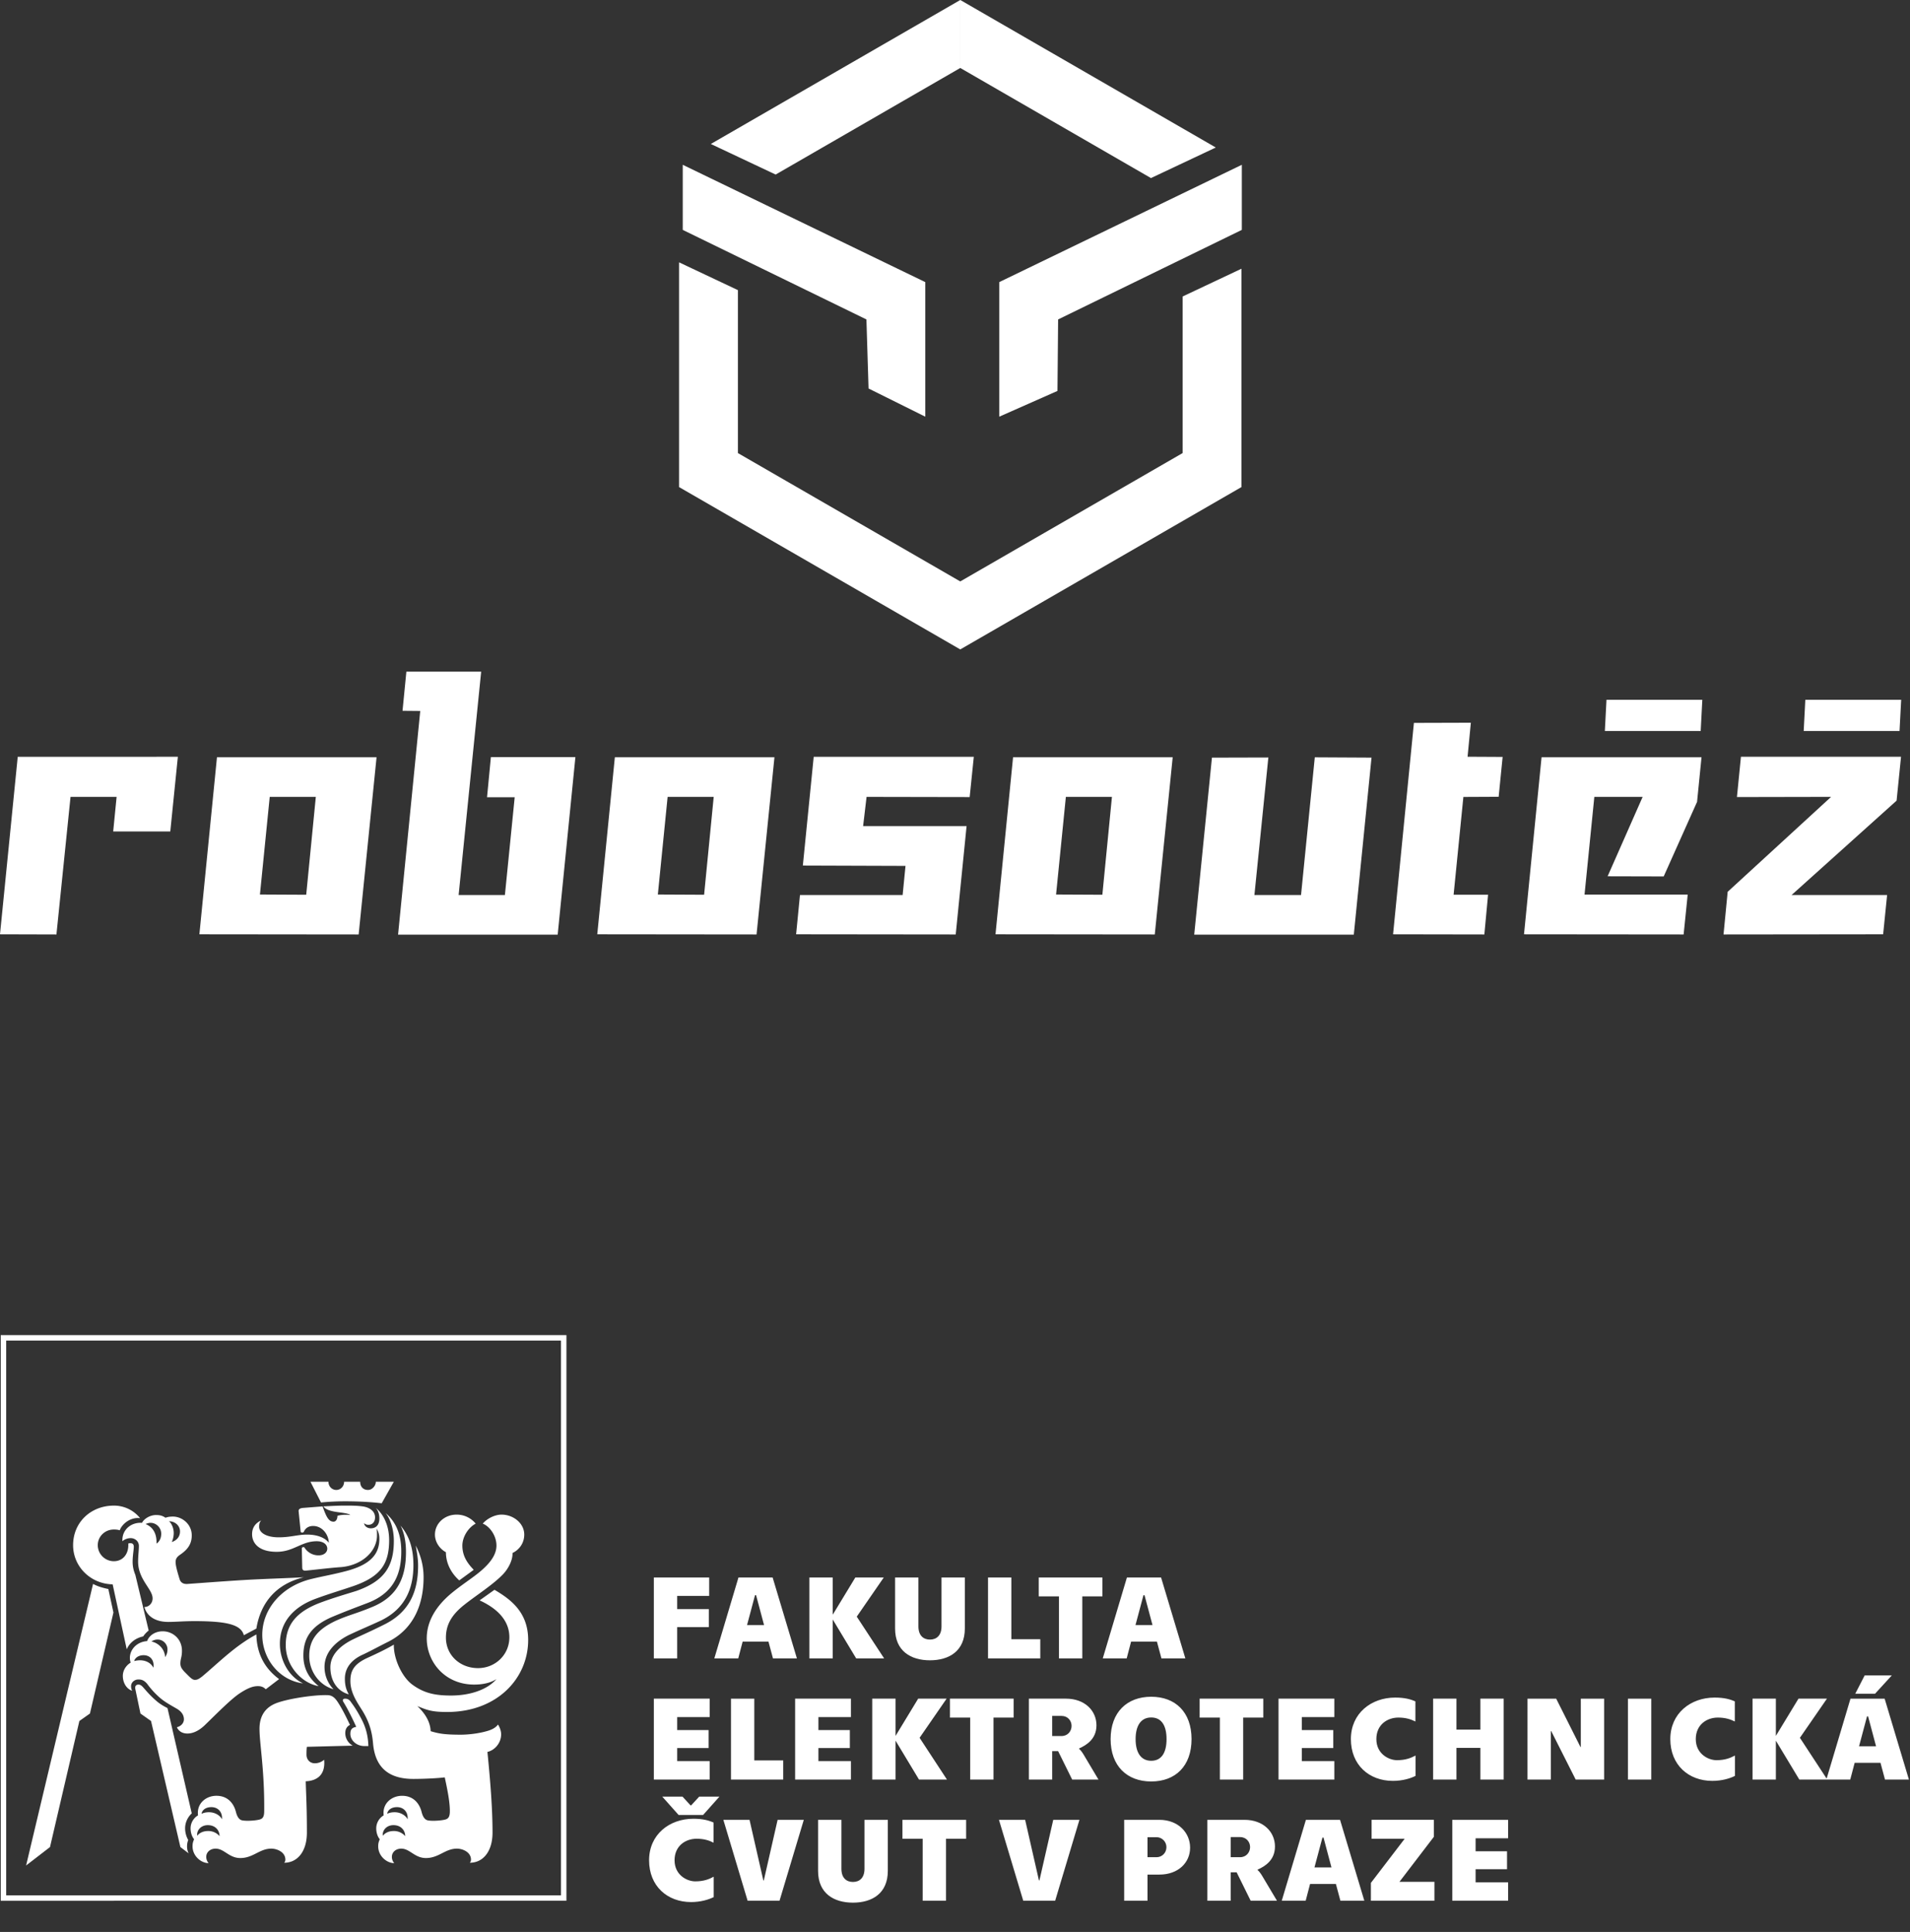 <svg xmlns="http://www.w3.org/2000/svg" width="216" height="218.5" viewBox="0 0 216 218.5"><rect x="0" y="0" width="216" height="218.5" fill="#333333" stroke="none"/><path fill="#FFF" d="M2.005 85.591L0 105.67l6.382.018 1.594-15.56h5.211l-.386 3.911h6.457l.856-8.448H2.005zm27.391 15.577l1.107-11.04h5.212l-1.086 11.066-5.233-.026zm-4.86-15.52l-1.988 20.021 18.011.019 2.025-20.04H24.536zm21.42-9.685l-.435 4.428 2.003.018-2.507 25.3h18.05l2.005-20.081h-9.558l-.436 4.539h3.128l-1.107 11.062h-5.234l2.549-25.266h-8.458zm28.439 25.205l1.105-11.04h5.211l-1.084 11.066-5.232-.026zm-4.863-15.52l-1.988 20.021 18.013.019 2.024-20.04H69.532zm22.489-.057l-1.228 12.302 11.61.039-.325 3.297H90.467l-.434 4.439 18.048.02 1.229-12.258H97.609L98 90.126l11.659.022.468-4.557H92.021zm27.409 15.577l1.107-11.04h5.21l-1.083 11.066-5.234-.026zm-4.864-15.52l-1.986 20.021 18.011.019 2.027-20.04h-18.052zm32.566 15.581h-5.272l1.576-15.558-6.379.017-2.005 20.021H153.1l2.004-20.023-6.416-.034-1.556 15.577zm12.766-19.471l-2.357 23.912 10.322.018.422-4.498h-3.898l1.105-11.058 3.99-.019.449-4.507-3.965-.021.371-3.846-6.439.019zm14.435 3.89l-1.985 20.022 18.051.018.463-4.516h-11.668l1.107-11.044h5.463l-3.961 8.981 6.342.016 3.774-8.436.503-5.041h-18.089zm22.548-.057l-.453 4.555 10.649-.021-11.697 10.736-.468 4.827 18.05-.02.449-4.439h-10.806l11.879-10.677.502-4.961h-18.105zm-92.24-38.464l-6.418-3.19-.24-7.809L77.211 26v-7.362l27.43 13.269v15.22zm-27.849 7.958l31.804 18.364v-7.69L83.449 51.242v-18.43l-6.657-3.143v25.416zm3.594-38.801l7.331 3.458 20.879-12.054V0l-28.21 16.284zm53.354 17.249v17.709l-25.145 14.517v7.69l31.803-18.364V30.392l-6.658 3.141zM108.598 7.688l21.563 12.452 7.33-3.457L108.598 0v7.688zm4.405 39.439l6.585-2.913.074-8.086L140.436 26v-7.362l-27.433 13.269v15.22zm79.326 35.549h-10.838l.185-3.536h10.838l-.185 3.536zm11.833-3.536l-.184 3.536h10.838l.184-3.504v-.032h-10.838zm-39.925 135.832h6.312v-2.085h-3.674v-1.481h3.553v-2.032h-3.553v-1.467h3.674v-2.086h-6.312v9.151zm-9.206 0h7.187v-2.139h-3.957l3.891-5.089v-1.925h-7.04v2.14h3.742l-3.822 4.995v2.018zm-6.38-3.768l.902-3.378h.121l.9 3.378h-1.923zm2.934 3.768h2.706l-2.746-9.151h-3.862l-2.732 9.151h2.706l.497-1.897h2.921l.51 1.897zm-12.408-4.926v-2.274h1.063c.713 0 1.131.552 1.131 1.13 0 .58-.418 1.145-1.131 1.145h-1.063zm-2.638 4.926h2.638v-3.216h.673l1.588 3.216h2.975l-1.682-2.825c-.175-.297-.39-.564-.512-.646l.014-.054c.808-.364 1.952-1.05 1.952-2.61 0-1.644-1.306-3.017-3.447-3.017h-4.198v9.152h-.001zm-6.769-4.926v-2.261h1.036c.578 0 1.104.485 1.104 1.13 0 .661-.525 1.131-1.104 1.131h-1.036zm-2.639 4.926h2.639v-2.96h1.346c2.14 0 3.472-1.36 3.472-3.043 0-1.682-1.331-3.149-3.472-3.149h-3.984v9.152zm-11.413 0h3.608l2.745-9.151h-2.961l-1.562 6.851h-.055l-1.561-6.851h-2.961l2.747 9.151zm-11.373 0h2.638v-7.012h2.274v-2.14h-7.2v2.14h2.288v7.012zm-7.886.216c2.153 0 3.943-1.036 3.943-3.592v-5.775h-2.638v5.532c0 1.036-.564 1.493-1.305 1.493s-1.305-.457-1.305-1.493v-5.532h-2.639v5.775c0 2.555 1.791 3.592 3.944 3.592m-11.911-.216h3.607l2.746-9.151H87.94l-1.561 6.851h-.054l-1.561-6.851h-2.96l2.744 9.151zm-6.393.149c1.091 0 2.005-.283 2.558-.564v-2.303c-.525.283-1.131.525-2.086.525s-2.342-.728-2.342-2.383 1.265-2.437 2.489-2.437c.835 0 1.414.188 1.924.445v-2.275c-.538-.242-1.21-.43-2.287-.43-2.706 0-5.007 1.776-5.007 4.696s2.059 4.726 4.751 4.726m-1.413-9.852h2.772l1.844-2.072H79.07l-.916.996h-.053l-.916-.996h-2.288l1.845 2.072zm133.496-7.77l.901-3.379h.122l.9 3.379h-1.923zm2.934 3.769h2.705l-2.745-9.151h-3.863l-2.73 9.151h2.703l.499-1.897h2.921l.51 1.897zm.767-11.778h-3.068l-1.064 2.073h2.235l1.897-2.073zm-7.294 11.778l-3.096-4.725 3.057-4.427h-3.218l-2.558 4.212v-4.212h-2.638v9.151h2.638v-4.401l2.652 4.4 3.163.002zm-13.002.147c1.092 0 2.006-.281 2.558-.564v-2.302c-.525.282-1.13.524-2.086.524-.954 0-2.341-.728-2.341-2.382 0-1.655 1.265-2.436 2.489-2.436.835 0 1.412.188 1.925.444v-2.275c-.538-.242-1.211-.431-2.288-.431-2.705 0-5.007 1.776-5.007 4.697s2.059 4.725 4.75 4.725m-9.541-.147h2.638v-9.151h-2.638v9.151zm-11.36 0h2.639v-5.491h.04l2.773 5.491h3.215v-9.151h-2.637v5.464h-.041l-2.745-5.464h-3.243l-.001 9.151zm-10.673-9.152v9.15h2.639v-3.58h2.705v3.58h2.638v-9.15h-2.638v3.499h-2.705v-3.499h-2.639zm-4.548 9.299c1.091 0 2.006-.281 2.559-.564v-2.302c-.525.282-1.132.524-2.087.524s-2.342-.728-2.342-2.382c0-1.655 1.266-2.436 2.489-2.436.835 0 1.414.188 1.925.444v-2.275c-.538-.242-1.211-.431-2.288-.431-2.705 0-5.007 1.776-5.007 4.697s2.059 4.725 4.751 4.725m-12.934-.147h6.312v-2.086h-3.674v-1.48h3.554v-2.032h-3.554v-1.468h3.674v-2.085h-6.312v9.151zm-6.635 0h2.638v-7.012h2.274v-2.14h-7.199v2.14h2.288l-.001 7.012zm-7.765-2.127c-1.171 0-1.763-.941-1.763-2.449s.592-2.448 1.763-2.448c1.184 0 1.736.94 1.736 2.448s-.553 2.449-1.736 2.449m0 2.341c2.732 0 4.563-1.735 4.563-4.791 0-3.055-1.83-4.791-4.563-4.791-2.72 0-4.589 1.736-4.589 4.791 0 3.056 1.869 4.791 4.589 4.791m-11.199-5.141v-2.273h1.063c.714 0 1.131.552 1.131 1.13 0 .579-.417 1.144-1.131 1.144h-1.063zm-2.637 4.927h2.638v-3.216h.673l1.589 3.216h2.975l-1.683-2.827c-.175-.296-.39-.564-.512-.645l.014-.055c.809-.363 1.952-1.05 1.952-2.611 0-1.642-1.306-3.014-3.445-3.014h-4.2v9.152h-.001zm-6.635 0h2.638v-7.012h2.274v-2.14h-7.2v2.14h2.288v7.012zm-2.625 0l-3.096-4.725 3.056-4.427h-3.217l-2.557 4.212v-4.212h-2.638v9.151h2.638v-4.401l2.651 4.4 3.163.002zm-17.173 0h6.311v-2.086h-3.674v-1.48h3.553v-2.032h-3.553v-1.468h3.674v-2.085h-6.311v9.151zm-7.254 0h5.908v-2.167h-3.27v-6.984h-2.638v9.151zm-8.722 0h6.313v-2.086h-3.674v-1.48h3.553v-2.032h-3.553v-1.468h3.674v-2.085h-6.313v9.151zm54.468-17.473l.901-3.379h.121l.902 3.379h-1.924zm2.935 3.768h2.705l-2.746-9.153h-3.862l-2.732 9.153h2.705l.498-1.898h2.921l.511 1.898zm-11.588 0h2.637v-7.013h2.275v-2.141h-7.201v2.141h2.289v7.013zm-8.023 0h5.909v-2.168h-3.271v-6.986h-2.638v9.154zm-6.567.215c2.154 0 3.944-1.037 3.944-3.593v-5.776h-2.638v5.532c0 1.037-.566 1.494-1.306 1.494s-1.305-.457-1.305-1.494v-5.532h-2.638v5.776c-.001 2.557 1.79 3.593 3.943 3.593m-5.182-.215l-3.096-4.724 3.056-4.43h-3.216l-2.558 4.214v-4.214h-2.638v9.153h2.638v-4.402l2.652 4.402h3.162zm-15.504-3.768l.902-3.379h.121l.902 3.379h-1.925zm2.934 3.768h2.706l-2.746-9.153h-3.863l-2.731 9.153h2.705l.498-1.898h2.92l.511 1.898zm-13.473-9.154v9.153h2.638v-3.539h3.58v-2.033h-3.58v-1.492h3.621v-2.089h-6.259zm-9.885 36.563H.085V151h63.973l-.001 63.972zM.7 214.357h62.742v-62.742H.7v62.742z"/><path fill="#FFF" d="M51.934 178.741l1.639-1.195c-.62-.664-1.285-1.462-1.285-2.746 0-.974.665-2.037 1.506-2.48a2.76 2.76 0 0 0-2.17-1.019c-1.329 0-2.436.975-2.436 2.259 0 .885.576 1.639 1.24 1.993.001 1.239.577 2.346 1.506 3.188m-8.768-8.724l1.373-2.437h-2.037c0 .443-.399.931-.886.931-.531 0-.885-.354-.885-.931h-1.816c0 .532-.398.931-.885.931s-.886-.398-.886-.931h-2.037l1.196 2.348a28.78 28.78 0 0 1 2.701-.133c1.637 0 3.055.09 4.162.222m-3.721 21.612c-.222-.398-.443-.886-.443-1.771 0-1.15.664-2.125 2.082-2.747.93-.442 1.638-.841 2.878-1.461 2.922-1.506 3.941-4.34 3.941-7.263 0-1.462-.399-2.612-.885-3.588.132.798.265 1.462.265 2.259 0 3.057-1.063 5.314-3.854 6.688-1.771.886-2.657 1.24-3.72 1.771-1.506.797-2.347 1.816-2.347 3.057.001 1.55.799 2.7 2.083 3.055m-1.727-.576a3.61 3.61 0 0 1-1.019-2.523c0-1.462.975-2.701 2.702-3.589 1.506-.707 2.392-1.063 3.72-1.682 2.791-1.373 3.631-3.721 3.631-6.245 0-2.436-.796-3.676-1.461-4.474.487.931.62 2.038.62 2.968 0 2.702-.797 5.049-3.941 6.289-1.595.664-2.613.886-3.986 1.505-2.17 1.02-3.012 2.215-3.012 3.986 0 1.685 1.063 3.277 2.746 3.765m-1.683-.354c-.753-.619-1.727-1.639-1.727-3.454 0-1.905.796-3.322 3.277-4.385 1.594-.664 2.437-.975 3.942-1.55 3.188-1.195 3.853-3.543 3.853-5.847 0-2.213-.797-3.499-1.772-4.34.576.709.931 1.905.931 3.145 0 2.922-1.108 4.562-4.252 5.669-1.284.398-2.657.798-4.075 1.329-2.568.975-3.897 2.392-3.897 4.782-.001 2.481 1.904 4.342 3.72 4.651m-1.771-.309c-1.772-.886-2.613-2.79-2.613-4.474 0-2.436 1.505-4.163 4.03-5.095 1.551-.574 2.79-.928 4.341-1.46 3.011-1.063 3.986-2.48 3.986-5.182 0-1.55-.576-2.878-1.506-3.632.31.355.398.797.398 1.195 0 .753-.398 1.108-.974 1.108-.355 0-.708-.222-.753-.576.177.133.311.177.488.177.487 0 .753-.354.753-.841 0-.753-.709-1.152-1.417-1.24-.621-.089-1.285-.089-2.037-.089-.753 0-1.462.044-2.392.089.575.797 2.48.575 3.055.975-.487-.044-.975-.044-1.461.088 0 .311-.133.665-.443.665-.576 0-.841-.62-1.24-1.728l-2.259.177c-.354.046-.487.178-.442.443l.222 2.215c0 .088.088.132.177.132.088 0 .176-.044.222-.177.088-.177.354-.575 1.018-.575.974 0 1.727.885 1.771 1.903-.355-.486-1.151-.93-2.48-.93-1.019 0-1.86.31-3.189.31-1.417 0-2.214-.532-2.214-1.195 0-.31.044-.486.221-.709-.576.266-1.018.753-1.018 1.549 0 .976.709 1.994 2.789 1.994 1.905 0 2.791-1.196 4.519-1.196.796 0 1.196.398 1.196.842 0 .398-.354.753-.975.753a1.845 1.845 0 0 1-1.55-.797c-.044-.089-.087-.133-.177-.133-.133 0-.177.088-.177.177l.044 2.126c0 .266.133.398.443.354 1.328-.133 2.701-.31 3.985-.398 2.392-.222 4.03-1.817 4.03-3.588 0-.265 0-.486-.044-.753.221.354.31.709.31 1.151 0 1.639-.886 2.879-3.721 3.632-1.505.398-2.612.576-3.896.886-3.411.798-5.625 3.41-5.625 6.334-.001 2.703 1.903 5.137 4.605 5.493m-14.837-15.989a2.49 2.49 0 0 0 .221-1.018c0-.577-.265-1.108-.531-1.33.665 0 1.24.486 1.24 1.152 0 .621-.399 1.02-.93 1.196m8.149 10.54l1.417-.751c.487-2.968 2.259-5.05 5.358-5.803-1.638.089-3.056.132-5.048.222-2.125.088-5.624.354-8.06.531-.488.044-.797-.133-.93-.531-.133-.443-.399-1.285-.443-1.771-.044-.399.044-.664.398-.932.708-.486 1.417-1.062 1.417-2.257 0-1.285-1.107-2.127-2.125-2.127-.354 0-.62.044-.841.133-.265-.177-.531-.309-1.063-.309-.752 0-1.417.486-1.594.885-1.285-.089-2.303.841-2.215 2.081.178-.176.531-.353.93-.353.486 0 .93.353.93.885 0 .488-.089 1.107-.089 1.771 0 2.037 1.639 3.101 1.639 4.162 0 .532-.399.975-.93.975.31 1.108 1.329 1.684 2.702 1.684.886 0 1.683-.089 2.968-.089 3.675.001 5.269.399 5.579 1.594m13.641 12.535h.443c-.044-1.417-.398-2.391-.974-3.409a12.616 12.616 0 0 0-1.019-1.595.73.73 0 0 0-.664-.354c-.177 0-.31.131-.177.354.354.575.841 1.461 1.461 2.833-.531.09-.664.355-.664.798 0 .708.664 1.373 1.594 1.373M17.7 174.578c.044-1.24-.487-1.904-1.24-2.214.133-.044.31-.134.576-.134.576 0 1.196.488 1.196 1.24-.001.4-.134.843-.532 1.108m28.388 31.179c-.177-.398-.753-.797-1.461-.797-.399 0-.664.089-.841.177.044-.354.398-.753 1.108-.753.841.001 1.283.665 1.194 1.373m-.265 1.905a1.676 1.676 0 0 0-1.284-.576c-.709 0-1.063.31-1.241.532-.088-.532.355-1.196 1.196-1.196.886 0 1.329.62 1.329 1.24m-31.489-21.125c.31-.754 1.018-1.285 1.859-1.462.178-.267.399-.487.621-.665l-1.506-6.288c-.178-.442-.31-.886-.31-1.507 0-.663.132-1.329.132-1.682 0-.311-.177-.398-.354-.398-.133 0-.221 0-.265.044v.178c0 1.019-.621 1.814-1.639 1.814a1.824 1.824 0 0 1-1.816-1.814c0-.976.798-1.772 1.816-1.772.177 0 .399 0 .664.088.31-.797 1.284-1.506 2.303-1.372a3.761 3.761 0 0 0-2.967-1.418c-2.568 0-4.605 1.86-4.605 4.475 0 2.435 1.993 4.384 4.473 4.428l1.594 7.351zm6.865 9.522c.664 0 1.372-.355 2.036-1.019 1.196-1.152 2.879-2.879 3.898-3.543.886-.576 1.461-.798 2.037-.798.354 0 .62.089.886.354l1.506-1.15c-1.728-1.284-2.525-2.967-2.569-5.049-2.392 1.284-4.119 3.056-6.112 4.739-.354.266-.531.397-.841.397s-.576-.31-1.107-.841c-.443-.442-.533-.709-.533-1.019 0-.531.178-.709.178-1.418 0-1.417-1.107-2.215-2.169-2.215-.886 0-1.551.488-1.772 1.108-1.196.089-1.949.975-1.949 1.903 0 .223.045.399.089.532-.442.265-.886.797-.886 1.506 0 .753.398 1.461 1.063 1.683-.089-.132-.133-.31-.133-.531 0-.398.354-.753.841-.753.399 0 .664.132.974.486a9.361 9.361 0 0 0 1.462 1.595c.62.532 1.328.886 1.993 1.285.399.266.708.62.708 1.151 0 .355-.266.753-.797.886.222.489.665.711 1.197.711m-2.525-8.637c-.044-.885-.708-1.594-1.55-1.771.134-.088.355-.221.708-.221.621 0 1.108.531 1.108 1.107 0 .442-.133.664-.266.885m4.916 23.295a1.082 1.082 0 0 1-.266-.708c0-.531.443-.931 1.063-.931.974 0 1.506 1.063 2.79 1.063 1.461 0 2.17-1.063 3.499-1.063.665 0 1.595.399 1.595 1.241a.503.503 0 0 1-.132.354c1.506 0 2.568-1.284 2.568-3.41 0-2.967-.088-4.162-.133-5.802 1.151-.045 2.258-.62 2.082-2.436a1.59 1.59 0 0 1-1.063.398c-.532 0-.931-.398-.931-.975 0-.266 0-.576.044-.886l5.182-.133a1.622 1.622 0 0 1-.841-1.416c0-.443.177-.754.531-.931-.488-1.019-.886-1.815-1.373-2.568-.266-.398-.576-.797-1.196-.797-1.373-.045-4.163.354-5.581.841-1.062.354-2.081 1.151-2.081 2.967 0 1.683.576 4.65.532 9.301 0 .665-.178.886-.576.974-.355.09-1.284.178-1.861.09-.309-.044-.575-.268-.753-.931-.221-.93-.885-1.859-2.213-1.859-1.196 0-2.259.885-2.082 2.214a1.719 1.719 0 0 0-.842 1.461c0 .532.177.974.398 1.241-.132.31-.176.486-.176.797.001 1.108.975 1.904 1.816 1.904m-6.245-22.099c-.266-.532-.841-.842-1.506-.842-.266 0-.487.043-.664.088.088-.354.487-.663 1.063-.663.753 0 1.241.575 1.107 1.417m7.751 17.139c-.177-.398-.753-.797-1.461-.797-.399 0-.664.089-.842.177.044-.354.399-.753 1.108-.753.84.001 1.283.665 1.195 1.373m-3.764 3.853a1.751 1.751 0 0 1-.178-.797c0-.266.045-.487.133-.709a2.71 2.71 0 0 1-.354-1.329c0-.664.31-1.283.752-1.682L18.94 193.18c-.444-.222-.886-.486-1.24-.798-.62-.532-.975-.93-1.55-1.594-.177-.177-.311-.266-.487-.266-.265 0-.443.177-.354.53l.575 2.746 1.196.843 3.321 14.26.931.709zm3.498-1.948a1.673 1.673 0 0 0-1.284-.576c-.708 0-1.063.31-1.24.532-.088-.532.354-1.196 1.196-1.196.886 0 1.328.62 1.328 1.24m-21.878 3.321l2.702-2.082 3.322-14.26 1.195-.843 2.657-11.426-.576-2.656c-.665-.134-1.241-.312-1.728-.576l-7.572 31.843zm41.63-.266a1.081 1.081 0 0 1-.265-.708c0-.531.443-.931 1.063-.931.975 0 1.505 1.063 2.79 1.063 1.462 0 2.17-1.063 3.499-1.063.665 0 1.594.399 1.594 1.241a.503.503 0 0 1-.132.354c1.506 0 2.568-1.284 2.568-3.41 0-2.835-.265-5.979-.576-9.124.796-.176 1.55-.975 1.55-1.992 0-.354-.132-.753-.354-1.107-.221.311-.62.576-1.284.753-.93.266-2.082.398-2.923.398-1.905 0-2.524-.133-3.41-.398-.044-1.196-.797-2.17-1.505-2.835 1.107.442 1.594.665 3.366.665 5.668 0 9.167-3.81 9.167-8.149 0-3.145-1.993-4.605-3.81-5.67L54.238 181c2.037.931 3.366 2.303 3.366 4.164 0 2.037-1.638 3.498-3.543 3.498-2.038 0-3.632-1.461-3.632-3.454 0-1.506.709-2.614 2.037-3.677 1.329-1.063 3.366-2.347 4.474-3.542.575-.62 1.062-1.596 1.018-2.348.752-.355 1.329-1.106 1.329-2.082 0-1.284-1.239-2.258-2.568-2.258-.798 0-1.683.487-2.125 1.019.797.31 1.55 1.372 1.55 2.479 0 .931-.575 1.728-1.24 2.391-1.018 1.02-2.347 1.772-3.809 2.969-1.771 1.462-2.835 3.188-2.835 5.137 0 2.702 2.082 5.227 5.36 5.227 1.063 0 1.904-.222 2.524-.62-1.063 1.239-3.055 1.859-5.137 1.859-1.816 0-3.056-.265-4.384-1.239-1.196-.886-2.126-2.968-2.082-4.518-.975.576-2.126 1.106-3.1 1.55-1.374.664-1.816 1.373-1.816 2.569 0 1.595 1.107 2.834 1.595 3.764.664 1.196.885 2.259.974 3.366.266 2.702 1.816 3.941 4.561 3.941 1.241 0 2.879-.088 3.543-.177.266 1.24.576 2.701.576 3.809 0 .665-.177.887-.576.975-.354.089-1.285.177-1.86.089-.31-.044-.576-.267-.752-.93-.222-.931-.886-1.86-2.214-1.86-1.196 0-2.259.886-2.082 2.214a1.721 1.721 0 0 0-.842 1.461c0 .532.178.975.399 1.241-.132.31-.177.486-.177.798-.003 1.106.971 1.902 1.812 1.902"/></svg>